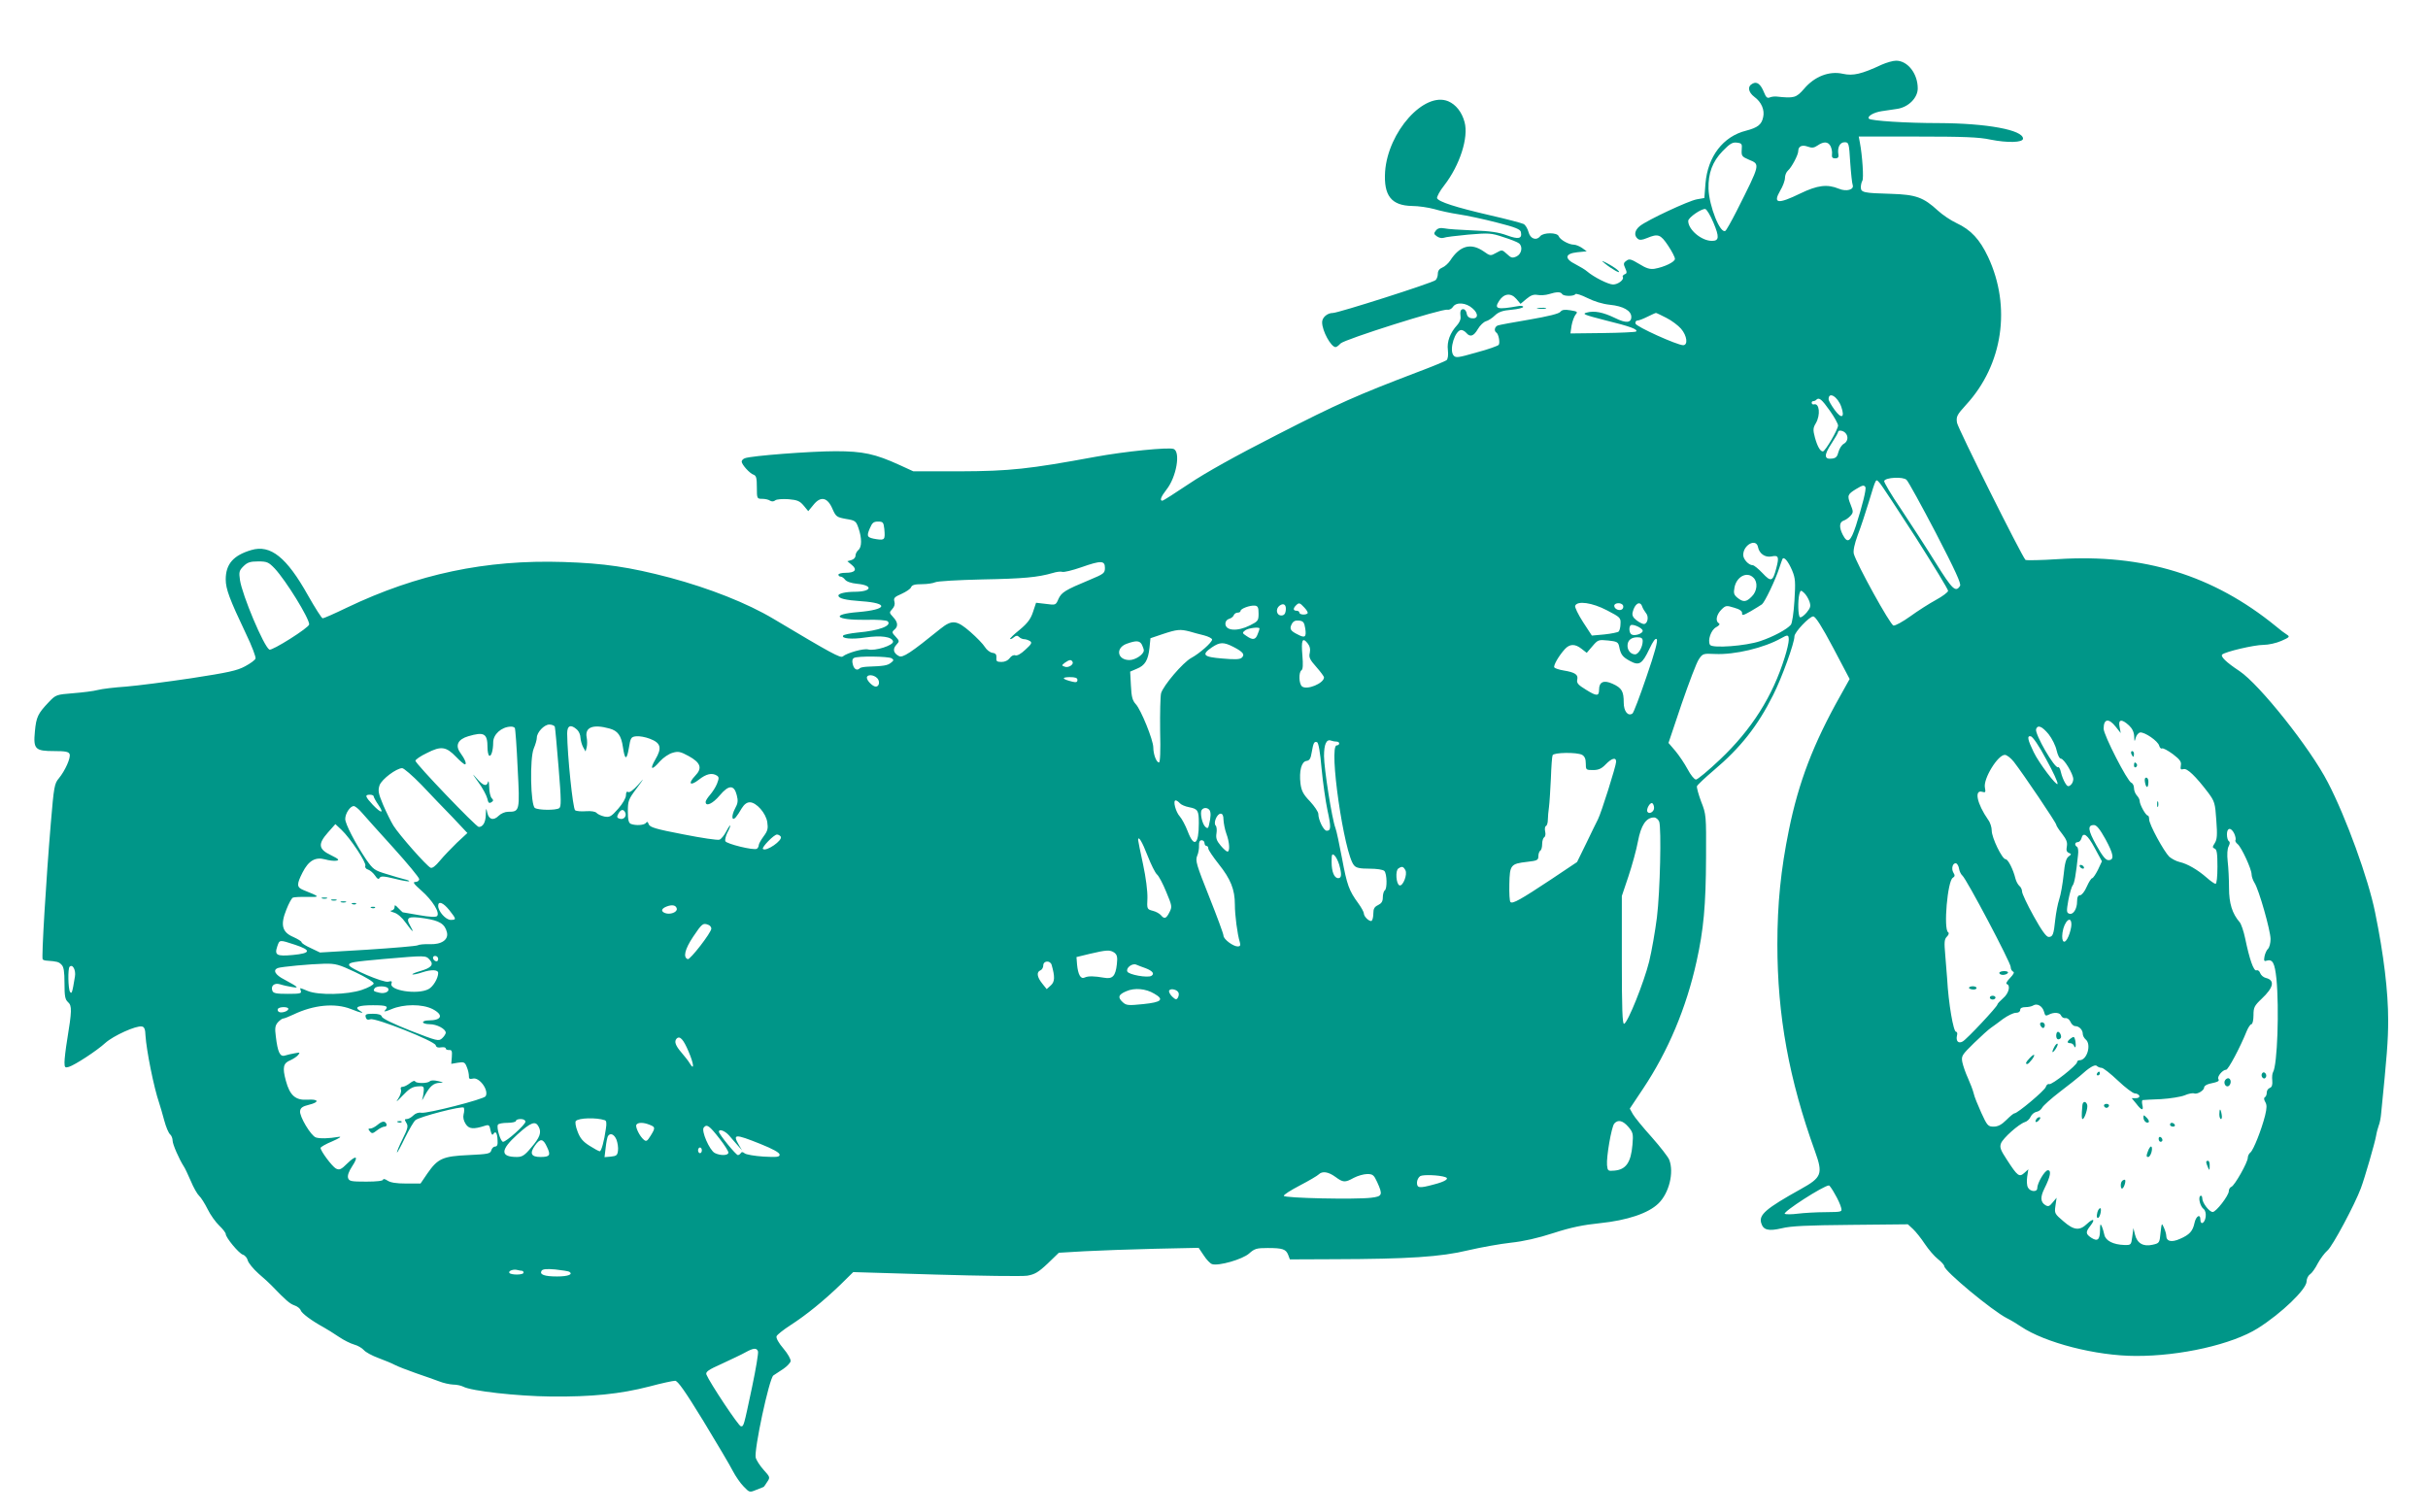 <?xml version="1.0" standalone="no"?>
<!DOCTYPE svg PUBLIC "-//W3C//DTD SVG 20010904//EN"
 "http://www.w3.org/TR/2001/REC-SVG-20010904/DTD/svg10.dtd">
<svg version="1.0" xmlns="http://www.w3.org/2000/svg"
 width="1280pt" height="797pt" viewBox="0 0 1280 797"
 preserveAspectRatio="xMidYMid meet">
<g transform="translate(0,797) scale(0.1,-0.1)"
fill="#009688" stroke="none">
<path d="M9920 7629 c-107 -50 -151 -60 -205 -48 -72 16 -149 -14 -204 -79
-42 -48 -52 -51 -146 -41 -11 1 -27 -1 -36 -5 -12 -5 -19 1 -29 26 -18 45 -38
60 -61 47 -28 -14 -23 -45 10 -70 37 -27 55 -69 46 -107 -8 -39 -29 -55 -90
-71 -121 -30 -202 -136 -214 -278 l-6 -77 -40 -7 c-44 -8 -258 -108 -299 -140
-28 -22 -34 -50 -12 -68 10 -8 22 -7 49 4 58 24 71 20 111 -40 20 -30 36 -61
36 -70 0 -16 -56 -43 -107 -52 -24 -4 -44 2 -81 25 -43 26 -53 29 -68 17 -16
-11 -16 -17 -6 -39 10 -22 9 -28 -3 -32 -8 -4 -13 -10 -10 -14 9 -14 -25 -40
-51 -40 -25 0 -102 39 -137 69 -10 9 -37 25 -60 37 -61 30 -58 57 8 64 l50 5
-25 18 c-13 9 -33 17 -43 17 -26 0 -73 26 -80 45 -8 20 -80 20 -97 0 -21 -26
-53 -14 -62 22 -5 18 -16 37 -26 42 -10 5 -89 26 -177 46 -181 42 -271 71
-279 90 -2 7 14 38 38 68 82 106 129 252 107 333 -14 53 -46 93 -86 110 -127
53 -318 -161 -333 -371 -8 -127 33 -179 143 -181 33 0 85 -8 115 -16 30 -9 89
-22 130 -28 41 -6 131 -25 200 -43 99 -25 126 -36 128 -51 7 -35 -13 -39 -73
-17 -43 16 -88 23 -178 26 -67 3 -135 7 -152 11 -22 4 -35 1 -45 -11 -12 -15
-12 -19 5 -31 11 -8 26 -11 35 -8 8 4 67 11 130 17 109 9 120 9 185 -13 39
-12 76 -27 83 -33 21 -17 14 -56 -13 -69 -22 -10 -29 -8 -51 13 -25 23 -26 23
-56 6 -30 -17 -32 -17 -67 8 -67 46 -125 30 -176 -49 -10 -15 -29 -32 -42 -37
-15 -6 -23 -17 -23 -33 0 -13 -6 -28 -12 -33 -20 -16 -513 -173 -541 -173 -30
0 -57 -24 -57 -49 0 -46 47 -131 71 -131 5 0 16 8 26 19 21 22 537 185 563
178 9 -2 22 4 29 14 17 28 70 24 104 -7 33 -28 30 -57 -5 -52 -15 2 -24 11
-26 26 -2 12 -10 22 -18 22 -14 0 -18 -11 -14 -44 1 -10 -7 -28 -18 -40 -37
-40 -55 -87 -49 -132 3 -26 0 -47 -7 -53 -6 -5 -76 -34 -156 -64 -315 -120
-417 -165 -737 -329 -216 -110 -379 -201 -465 -259 -73 -49 -136 -89 -140 -89
-16 0 -7 22 21 58 53 66 76 200 38 215 -27 10 -258 -13 -415 -42 -347 -64
-448 -75 -712 -76 l-245 0 -72 33 c-129 59 -193 73 -338 73 -131 0 -446 -24
-478 -37 -9 -3 -17 -11 -17 -18 1 -16 42 -62 63 -69 14 -5 17 -18 17 -67 0
-59 1 -60 28 -60 15 0 34 -4 42 -10 9 -5 19 -5 27 2 8 6 37 8 70 6 47 -4 60
-10 80 -34 l24 -29 28 34 c38 47 74 39 100 -23 18 -40 22 -43 71 -52 49 -8 53
-11 66 -49 18 -52 18 -100 -1 -115 -8 -7 -15 -20 -15 -30 0 -10 -10 -20 -22
-23 l-21 -6 23 -19 c31 -25 18 -42 -31 -42 -21 0 -39 -4 -39 -10 0 -5 5 -10
11 -10 7 0 17 -7 24 -16 7 -10 32 -19 64 -22 85 -8 78 -41 -9 -42 -52 0 -90
-9 -90 -20 0 -15 35 -24 122 -30 146 -10 136 -44 -17 -57 -150 -12 -121 -43
37 -41 65 2 112 -2 118 -8 23 -23 -45 -49 -158 -59 -39 -4 -74 -11 -77 -16
-11 -16 47 -21 118 -10 81 12 140 4 145 -21 4 -20 -95 -52 -132 -42 -24 6
-110 -18 -133 -37 -12 -10 -60 16 -365 198 -139 83 -337 161 -545 217 -217 57
-347 76 -563 83 -409 13 -770 -63 -1142 -241 -64 -31 -121 -56 -127 -56 -5 0
-40 55 -78 122 -112 200 -197 268 -298 238 -95 -28 -135 -74 -135 -155 0 -50
20 -104 107 -287 31 -64 53 -123 50 -130 -2 -8 -27 -26 -55 -41 -42 -23 -90
-33 -284 -63 -128 -19 -282 -39 -343 -44 -60 -4 -128 -12 -150 -18 -22 -6 -80
-13 -130 -17 -88 -7 -91 -8 -128 -47 -57 -60 -66 -78 -73 -154 -9 -94 1 -104
102 -104 58 0 76 -3 81 -16 7 -19 -24 -88 -57 -128 -23 -27 -26 -44 -42 -235
-25 -298 -50 -713 -43 -719 3 -4 14 -7 23 -7 52 -4 62 -6 76 -21 12 -11 16
-36 16 -98 0 -68 3 -86 19 -100 21 -19 20 -46 -5 -199 -8 -48 -14 -101 -14
-118 0 -27 3 -30 23 -24 32 10 146 84 192 126 42 38 163 93 193 87 13 -2 18
-15 19 -48 5 -78 44 -274 72 -355 5 -16 18 -58 27 -93 9 -34 23 -67 31 -73 7
-6 13 -21 13 -33 0 -19 34 -97 59 -136 6 -8 22 -43 37 -77 14 -34 34 -69 44
-78 10 -9 30 -41 45 -71 14 -29 42 -68 61 -86 19 -18 34 -38 34 -44 0 -19 69
-102 90 -109 11 -3 23 -17 26 -30 3 -13 29 -45 57 -70 29 -25 59 -52 67 -61
78 -81 97 -97 121 -106 16 -5 31 -17 34 -26 5 -16 57 -55 121 -90 17 -9 53
-32 80 -50 26 -18 63 -36 81 -41 19 -5 41 -18 51 -29 9 -11 44 -30 77 -42 33
-12 73 -29 88 -37 15 -8 65 -27 110 -43 45 -15 100 -35 122 -43 22 -9 55 -16
73 -17 18 0 43 -5 54 -11 43 -23 282 -50 463 -52 214 -2 364 13 519 53 63 17
124 30 135 30 14 0 51 -52 149 -212 71 -117 141 -235 155 -263 14 -27 40 -65
57 -82 31 -32 31 -33 67 -18 19 8 37 15 38 15 2 0 10 12 19 26 17 25 16 26
-18 64 -20 22 -38 51 -42 64 -10 40 71 418 93 434 10 7 34 23 53 35 19 13 36
31 38 40 2 10 -15 40 -38 67 -25 29 -40 56 -36 65 3 8 36 34 73 58 84 54 177
130 265 215 l66 65 434 -13 c239 -7 456 -10 483 -6 40 7 58 17 108 64 l59 57
136 8 c76 4 241 10 369 13 l232 5 27 -40 c14 -22 34 -43 44 -46 34 -11 160 25
195 56 29 26 40 29 98 29 79 0 96 -6 108 -36 l9 -24 232 1 c391 1 564 12 708
47 69 16 170 34 225 40 66 7 142 24 225 51 92 30 157 43 245 52 144 15 255 52
308 104 56 54 83 163 57 230 -5 14 -47 68 -92 119 -46 51 -91 106 -100 122
l-16 29 70 105 c132 198 228 426 282 671 37 167 49 294 50 549 1 221 1 226
-26 294 -14 38 -24 74 -22 81 3 7 42 44 88 83 142 120 232 234 314 398 46 91
112 274 112 309 0 22 79 105 99 105 12 0 45 -52 105 -165 l87 -165 -49 -88
c-142 -252 -220 -456 -271 -707 -43 -211 -61 -390 -61 -604 0 -376 61 -711
199 -1093 42 -117 35 -136 -75 -197 -185 -103 -223 -136 -209 -180 11 -37 39
-43 108 -27 47 12 135 16 364 18 l301 3 27 -25 c15 -14 43 -49 62 -78 20 -30
51 -66 69 -80 19 -15 34 -32 34 -38 0 -25 253 -235 330 -274 22 -11 55 -31 74
-44 126 -85 396 -155 606 -155 235 -1 508 61 643 146 124 78 257 206 257 247
0 14 8 31 19 38 10 7 28 33 40 57 13 24 36 55 51 68 26 21 145 244 176 328 21
56 74 240 80 275 3 19 10 44 14 55 5 11 11 40 13 65 30 299 37 383 37 490 0
153 -23 345 -69 570 -35 175 -153 501 -249 685 -93 181 -360 516 -466 587 -70
46 -101 77 -91 87 16 15 169 51 218 51 25 0 67 9 94 21 43 19 46 22 29 33 -10
6 -37 26 -59 45 -329 268 -696 382 -1148 353 -90 -6 -167 -7 -171 -4 -21 22
-356 693 -361 723 -5 33 -1 41 48 95 194 211 239 516 116 779 -44 93 -90 143
-167 179 -30 14 -73 43 -97 65 -77 71 -117 85 -247 89 -146 4 -160 7 -160 35
0 12 4 28 8 34 8 12 0 132 -13 201 l-6 32 309 0 c242 0 326 -3 385 -16 90 -18
172 -16 172 5 0 46 -191 81 -443 82 -173 0 -358 12 -369 23 -12 12 25 34 68
40 21 3 58 9 81 12 59 9 108 58 108 108 0 78 -53 146 -114 146 -17 0 -51 -10
-76 -21z m-738 -449 c-2 -32 1 -36 38 -52 60 -25 62 -19 -65 -271 -28 -55 -54
-101 -59 -104 -27 -18 -86 130 -89 222 -2 82 21 143 74 198 38 39 52 48 75 45
26 -3 29 -6 26 -38z m468 20 c6 -12 10 -31 8 -43 -2 -16 2 -22 17 -22 14 0 19
6 17 19 -7 37 7 66 32 66 22 0 24 -3 30 -106 4 -58 10 -112 13 -119 9 -25 -33
-37 -73 -20 -61 25 -112 19 -203 -25 -119 -58 -146 -54 -106 15 14 23 25 53
25 67 0 14 7 31 16 39 18 15 54 82 54 102 0 26 20 35 50 24 22 -8 33 -7 52 6
32 22 55 21 68 -3z m-617 -404 c32 -76 30 -96 -8 -96 -55 0 -125 59 -125 105
0 18 70 66 90 63 8 -2 27 -34 43 -72z m-798 -376 c8 -13 62 -13 70 -1 3 5 31
-4 63 -20 36 -18 80 -32 120 -36 69 -7 112 -31 112 -64 0 -32 -29 -34 -85 -6
-64 31 -110 40 -150 29 -26 -7 -14 -12 99 -41 131 -32 173 -48 161 -59 -3 -3
-83 -7 -176 -8 l-170 -2 6 41 c4 23 14 49 21 58 13 15 10 17 -27 23 -31 5 -44
3 -53 -8 -7 -10 -65 -24 -163 -41 -84 -14 -159 -28 -167 -31 -17 -7 -21 -29
-7 -38 11 -7 20 -52 12 -64 -3 -5 -55 -24 -116 -40 -101 -29 -111 -30 -123
-15 -23 31 9 133 42 133 7 0 19 -7 26 -15 20 -24 39 -18 61 20 11 19 30 37 42
41 12 3 34 17 48 31 20 19 42 26 88 30 34 3 61 10 61 15 0 5 -12 7 -27 4 -112
-20 -128 -15 -99 29 25 38 61 42 89 10 l23 -27 31 26 c23 19 38 25 59 21 16
-3 43 -1 59 4 41 13 63 13 70 1z m550 -126 c28 -14 62 -40 77 -57 32 -37 38
-87 11 -87 -33 1 -248 98 -251 114 -2 9 3 16 10 16 8 0 31 9 53 20 22 11 42
20 45 20 3 0 28 -12 55 -26z m922 -469 c20 -58 1 -66 -36 -15 -17 24 -31 48
-31 55 0 43 48 14 67 -40z m-60 -21 c23 -32 42 -67 43 -77 0 -21 -68 -137 -80
-137 -14 0 -29 26 -42 73 -11 41 -10 51 5 76 25 43 19 107 -10 99 -6 -2 -11 2
-12 7 -1 6 3 10 8 10 5 0 13 3 17 8 14 13 28 2 71 -59z m81 -116 c18 -18 14
-46 -8 -58 -11 -6 -23 -25 -28 -43 -6 -25 -14 -33 -35 -35 -41 -5 -42 19 -2
79 19 29 35 57 35 61 0 12 25 9 38 -4z m477 -527 c104 -201 135 -269 128 -280
-23 -36 -40 -20 -128 121 -49 79 -131 205 -182 282 -52 76 -92 144 -90 150 6
19 100 24 118 6 9 -8 78 -134 154 -279z m-106 -24 c94 -148 171 -274 171 -282
0 -7 -29 -29 -64 -48 -35 -19 -96 -58 -136 -87 -39 -28 -79 -50 -88 -48 -17 3
-195 326 -209 378 -4 16 3 51 21 100 16 41 41 118 57 170 41 135 37 127 58
104 10 -10 95 -140 190 -287z m-265 265 c6 -10 -16 -98 -50 -204 -28 -85 -44
-96 -69 -48 -20 39 -19 67 4 75 10 3 26 14 36 25 16 18 16 22 1 60 -19 47 -16
54 28 81 35 21 42 23 50 11z m-5172 -221 c5 -56 2 -60 -40 -54 -51 8 -55 14
-37 56 13 31 20 37 44 37 26 0 29 -4 33 -39z m4606 -96 c7 -34 37 -55 70 -49
38 8 42 -1 27 -59 -19 -74 -28 -77 -73 -29 -22 23 -45 42 -52 42 -21 0 -50 31
-50 54 0 54 69 90 78 41z m180 -123 c17 -41 18 -60 12 -159 -4 -64 -12 -119
-19 -127 -20 -24 -92 -63 -161 -86 -76 -26 -253 -39 -265 -20 -14 23 5 79 32
93 17 9 22 17 14 21 -19 12 -12 45 13 71 23 23 27 24 68 11 29 -8 43 -18 42
-29 -1 -14 6 -12 45 10 25 15 52 31 60 37 15 12 71 129 91 191 7 22 15 44 17
48 8 14 30 -12 51 -61z m-8000 11 c59 -63 182 -262 182 -295 0 -17 -197 -141
-210 -133 -30 18 -143 287 -155 367 -6 42 -4 50 18 72 21 21 36 26 78 26 47 0
55 -4 87 -37z m4377 3 c0 -28 -6 -32 -80 -63 -130 -54 -149 -66 -165 -101 -14
-33 -15 -33 -66 -26 l-52 6 -16 -48 c-12 -37 -29 -60 -70 -94 -30 -24 -53 -46
-51 -49 3 -2 12 2 20 9 12 10 19 10 27 2 7 -7 19 -12 27 -12 9 0 23 -5 31 -10
12 -8 8 -16 -24 -45 -23 -22 -44 -34 -54 -30 -8 3 -21 -3 -29 -15 -9 -12 -25
-20 -43 -20 -25 0 -29 4 -27 22 1 17 -4 24 -21 26 -13 2 -31 16 -40 31 -9 15
-44 51 -76 79 -72 63 -97 66 -158 17 -157 -127 -199 -155 -219 -144 -29 15
-34 37 -14 59 18 19 17 21 -4 44 -19 20 -20 24 -6 36 21 17 19 40 -7 67 -20
22 -21 24 -4 42 12 13 15 27 11 40 -5 18 1 24 38 40 24 11 47 26 50 35 5 12
20 16 57 16 28 0 60 5 70 10 11 6 121 12 247 15 217 4 294 11 373 34 19 6 42
9 50 6 9 -3 54 8 100 24 105 37 125 36 125 -3z m3419 -52 c24 -23 20 -71 -9
-99 -29 -30 -45 -31 -75 -7 -19 16 -22 24 -16 55 11 57 66 86 100 51z m295
-125 c8 -25 6 -33 -15 -59 -14 -16 -30 -28 -35 -24 -10 6 -12 87 -3 122 6 21
8 22 25 6 10 -9 22 -29 28 -45z m-2761 -50 c-2 -16 -10 -24 -23 -24 -26 0 -32
35 -9 52 22 16 37 4 32 -28z m99 17 c12 -13 20 -26 16 -30 -10 -10 -43 -7 -43
4 0 6 -7 10 -15 10 -18 0 -19 12 -3 28 16 16 20 15 45 -12z m1595 -14 c69 -36
73 -39 71 -71 0 -18 -5 -37 -10 -41 -4 -4 -38 -11 -75 -15 l-66 -6 -47 72
c-25 39 -44 78 -41 85 11 28 90 17 168 -24z m84 27 c3 -6 2 -15 -3 -20 -13
-13 -43 -1 -43 17 0 16 36 19 46 3z m101 -6 c3 -10 13 -26 20 -35 17 -19 9
-58 -11 -58 -7 0 -25 9 -39 20 -18 14 -24 26 -20 42 11 46 39 62 50 31z
m-2022 -38 c0 -37 -3 -41 -45 -62 -67 -34 -130 -29 -130 9 0 11 8 22 19 25 11
3 22 11 25 19 3 8 12 14 21 14 8 0 15 4 15 9 0 12 49 30 75 28 16 -2 20 -9 20
-42z m246 -78 c7 -46 -1 -53 -40 -32 -39 19 -44 30 -31 55 8 15 19 20 38 18
22 -2 28 -9 33 -41z m1779 -13 c0 -15 -43 -29 -59 -19 -12 7 -15 38 -5 48 10
10 64 -14 64 -29z m-2020 12 c0 -3 -4 -16 -10 -30 -11 -30 -26 -32 -59 -9 -23
15 -23 17 -6 30 17 12 75 19 75 9z m-370 -15 c19 -6 54 -15 78 -21 23 -6 42
-16 42 -22 0 -15 -67 -74 -110 -97 -44 -24 -147 -145 -159 -186 -4 -16 -6
-105 -5 -197 3 -110 0 -168 -6 -168 -14 0 -30 44 -30 79 0 39 -65 199 -92 228
-18 20 -23 38 -26 98 l-4 74 35 15 c43 17 60 45 67 111 l5 50 65 22 c75 25 92
26 140 14z m3160 -45 c0 -13 -9 -54 -21 -91 -64 -207 -175 -382 -342 -540 -61
-58 -118 -105 -126 -105 -9 0 -28 24 -44 54 -16 30 -45 73 -65 97 l-36 42 69
205 c39 113 79 219 91 236 20 30 23 31 85 28 104 -5 259 32 349 83 35 20 40
19 40 -9z m-770 -6 c0 -31 -22 -70 -40 -70 -22 0 -40 20 -40 45 0 29 19 45 52
45 21 0 28 -5 28 -20z m20 -188 c-35 -103 -68 -190 -74 -194 -24 -16 -46 12
-46 58 0 59 -10 77 -59 99 -46 21 -71 10 -71 -31 0 -35 -12 -36 -68 -1 -43 26
-51 36 -47 54 6 26 -11 38 -72 48 -24 4 -45 11 -49 16 -6 10 24 62 56 97 26
28 54 28 88 1 l27 -21 30 35 c29 34 32 35 83 30 46 -5 53 -8 58 -32 8 -42 18
-55 57 -76 48 -26 64 -17 102 63 20 42 32 59 39 52 7 -7 -10 -71 -54 -198z
m-1775 126 c-6 -23 0 -36 34 -74 23 -26 41 -51 41 -55 0 -32 -91 -69 -116 -48
-17 14 -18 75 -3 85 8 5 9 30 5 78 -7 81 0 98 27 65 12 -15 16 -31 12 -51z
m-885 43 c5 -11 10 -24 10 -30 0 -21 -44 -51 -76 -51 -64 0 -75 64 -14 86 50
18 68 17 80 -5z m483 -12 c50 -26 61 -40 44 -56 -9 -10 -36 -11 -102 -5 -102
8 -113 20 -56 59 42 28 61 29 114 2z m-1802 -60 c12 -8 11 -12 -5 -24 -18 -14
-38 -17 -123 -20 -18 -1 -36 -4 -40 -8 -14 -15 -31 -6 -37 20 -5 17 -3 29 6
34 17 11 182 9 199 -2z m953 -18 c9 -14 -22 -34 -41 -26 -17 6 -17 7 1 21 23
16 33 18 40 5z m-1030 -86 c16 -16 12 -45 -7 -45 -16 0 -47 31 -47 47 0 18 35
17 54 -2z m1056 -10 c0 -12 -7 -14 -27 -9 -53 13 -60 23 -15 24 31 0 42 -4 42
-15z m5474 -247 l26 -33 -6 33 c-8 40 11 43 50 7 17 -16 26 -35 27 -57 1 -30
2 -31 8 -8 4 14 14 26 23 28 23 4 95 -45 101 -70 3 -11 10 -17 15 -14 5 3 31
-11 57 -30 38 -29 46 -41 42 -60 -3 -20 -1 -23 14 -19 19 6 63 -36 130 -124
34 -46 37 -55 43 -146 6 -78 4 -101 -8 -120 -13 -20 -13 -24 -1 -29 12 -4 15
-26 15 -96 0 -53 -4 -90 -10 -90 -5 0 -27 15 -47 33 -48 42 -102 73 -142 82
-18 4 -42 17 -55 28 -29 29 -106 170 -106 197 0 11 -3 20 -7 20 -11 0 -43 58
-43 77 0 8 -7 21 -15 29 -8 9 -15 26 -15 39 0 12 -6 25 -14 28 -21 8 -146 252
-146 285 0 53 27 57 64 10z m-8229 0 c2 -7 11 -105 20 -217 14 -169 14 -205 3
-212 -18 -12 -109 -11 -128 1 -23 14 -28 262 -6 314 9 21 16 46 16 56 0 29 39
70 66 70 14 0 27 -6 29 -12z m-211 -6 c3 -5 10 -101 15 -213 12 -226 11 -229
-51 -229 -15 0 -37 -9 -49 -21 -27 -27 -52 -21 -60 16 -6 28 -7 27 -8 -11 -1
-40 -15 -64 -37 -64 -14 0 -334 334 -334 349 0 6 27 25 61 41 74 38 101 34
153 -20 21 -22 42 -40 47 -40 11 0 0 28 -25 62 -27 38 -12 70 42 86 84 25 102
15 102 -58 0 -21 4 -41 9 -44 10 -7 21 27 21 70 0 42 43 81 92 83 9 1 19 -3
22 -7z m328 -9 c10 -9 18 -28 18 -42 1 -14 7 -37 14 -50 l13 -23 6 22 c3 13 3
36 0 51 -11 55 33 72 120 48 44 -12 62 -37 71 -98 10 -69 20 -71 31 -6 9 56
12 60 39 63 16 2 49 -4 72 -13 58 -22 65 -48 29 -109 -32 -55 -19 -60 24 -10
18 20 48 40 67 45 29 9 42 6 84 -17 64 -35 74 -64 35 -104 -40 -42 -27 -57 19
-21 39 31 69 38 95 22 12 -8 12 -14 1 -43 -7 -18 -24 -44 -37 -59 -12 -14 -23
-30 -23 -37 0 -27 38 -9 74 34 48 57 76 57 90 2 8 -30 6 -44 -9 -71 -20 -38
-18 -70 4 -46 7 8 21 29 31 47 13 21 27 32 43 32 34 0 85 -57 92 -105 5 -33 2
-46 -19 -74 -14 -19 -26 -40 -26 -47 0 -7 -5 -16 -10 -19 -16 -10 -161 26
-166 40 -3 7 2 27 10 44 9 16 16 34 16 38 -1 4 -10 -9 -21 -30 -11 -21 -27
-41 -36 -44 -9 -4 -95 9 -191 28 -146 28 -175 37 -182 53 -4 13 -9 16 -14 8
-8 -13 -54 -16 -80 -6 -12 5 -16 21 -16 66 0 55 3 64 46 121 43 58 43 59 7 18
-24 -26 -44 -41 -51 -37 -8 5 -12 -1 -12 -17 0 -14 -17 -44 -41 -71 -37 -42
-45 -46 -73 -41 -17 4 -35 12 -41 19 -6 7 -28 11 -55 9 -25 -2 -51 0 -58 5
-12 8 -41 289 -42 405 0 42 19 50 52 20z m7758 -24 c18 -23 37 -61 42 -85 6
-25 15 -44 23 -44 16 0 65 -81 65 -108 0 -11 -6 -25 -14 -31 -12 -10 -18 -8
-29 11 -8 13 -18 38 -22 56 -4 18 -10 30 -15 27 -17 -10 -125 177 -116 201 9
24 31 15 66 -27z m-13 -132 c36 -65 63 -123 60 -130 -4 -14 -99 111 -126 168
-32 66 -36 87 -15 83 10 -2 43 -49 81 -121z m-3741 93 c8 0 14 -4 14 -10 0 -5
-6 -10 -13 -10 -44 0 39 -573 91 -632 11 -14 31 -18 82 -18 38 0 71 -5 78 -12
14 -14 16 -94 2 -103 -5 -3 -10 -20 -10 -36 0 -22 -7 -32 -25 -41 -19 -9 -25
-19 -25 -44 0 -18 -4 -35 -9 -39 -11 -6 -41 22 -41 39 0 7 -13 31 -29 53 -50
68 -60 98 -86 237 -14 74 -29 146 -35 161 -18 46 -60 313 -60 379 0 63 13 91
38 81 8 -3 20 -5 28 -5z m-79 -141 c7 -74 21 -172 31 -220 20 -91 19 -109 -4
-109 -16 0 -44 57 -44 89 0 10 -20 40 -44 66 -36 37 -45 56 -50 93 -8 67 5
116 31 120 17 2 23 13 28 45 9 51 13 59 28 54 8 -2 17 -55 24 -138z m1374 71
c13 -8 19 -21 19 -45 0 -34 1 -35 38 -35 29 0 45 7 67 30 32 33 55 39 55 14 0
-21 -79 -272 -96 -304 -7 -14 -35 -70 -61 -125 l-49 -100 -139 -93 c-157 -104
-201 -129 -212 -118 -5 4 -7 47 -6 94 2 102 7 108 94 118 53 6 59 9 59 30 0
12 5 26 10 29 6 3 10 19 10 35 0 16 5 32 11 36 6 3 8 17 5 29 -3 13 -2 27 4
30 6 3 10 18 10 33 0 15 3 45 6 67 3 22 7 90 10 150 2 61 6 116 9 123 5 15
128 17 156 2z m2276 -37 c51 -66 223 -321 223 -331 0 -5 14 -27 31 -48 23 -30
29 -45 25 -67 -4 -20 -1 -29 11 -34 14 -6 14 -7 -2 -19 -13 -10 -20 -35 -26
-97 -5 -47 -15 -104 -23 -128 -8 -24 -17 -72 -21 -107 -8 -79 -13 -92 -35 -92
-12 0 -37 34 -79 110 -34 61 -61 119 -61 129 0 10 -6 24 -14 30 -8 7 -17 24
-21 39 -12 49 -39 102 -52 102 -18 0 -73 113 -73 151 0 17 -8 43 -19 57 -59
85 -75 161 -30 147 16 -5 18 -2 13 23 -9 46 68 172 105 172 11 0 32 -17 48
-37z m-8396 -120 c46 -49 120 -126 164 -171 l79 -84 -55 -51 c-30 -29 -70 -71
-90 -95 -23 -28 -40 -41 -49 -37 -21 9 -167 175 -196 222 -13 21 -37 70 -54
109 -26 62 -28 76 -19 104 12 32 88 89 119 90 9 0 54 -39 101 -87z m-251 -62
c0 -4 11 -25 25 -45 32 -47 15 -46 -30 1 -40 43 -43 53 -15 53 11 0 20 -4 20
-9z m4250 -36 c7 -8 28 -17 49 -21 46 -9 51 -17 51 -84 0 -114 -25 -132 -59
-42 -12 31 -31 66 -41 77 -22 24 -38 85 -22 85 5 0 15 -7 22 -15z m2500 -25
c0 -20 -26 -35 -35 -20 -8 13 14 52 26 45 5 -4 9 -14 9 -25z m-6813 -24 c15
-18 90 -101 166 -185 75 -83 137 -158 137 -166 0 -8 -9 -15 -20 -15 -16 0 -9
-10 32 -46 58 -51 99 -117 82 -134 -6 -6 -39 -5 -94 5 -47 8 -86 15 -87 15 -1
0 -11 10 -23 22 -17 18 -20 19 -20 5 0 -9 -8 -17 -17 -18 -10 0 -4 -5 13 -10
19 -5 43 -26 63 -54 37 -51 48 -59 23 -15 -25 44 -10 51 77 38 78 -12 106 -29
117 -73 10 -39 -28 -66 -92 -63 -27 1 -56 -2 -62 -6 -7 -4 -126 -14 -264 -23
l-251 -15 -48 23 c-27 12 -49 26 -49 31 0 5 -20 17 -44 28 -59 25 -69 64 -36
145 12 31 27 58 33 62 5 3 39 5 76 4 71 -1 71 0 -21 37 -34 14 -35 29 -3 92
32 63 68 83 119 69 21 -6 47 -9 59 -7 18 3 13 9 -28 29 -67 32 -70 59 -16 120
l39 44 32 -30 c46 -43 133 -174 126 -190 -3 -8 3 -17 15 -20 11 -4 27 -18 36
-31 12 -18 18 -22 24 -13 6 11 22 10 80 -4 39 -10 74 -16 76 -13 2 2 -9 7 -24
10 -15 4 -59 16 -96 28 -63 19 -70 24 -107 77 -57 85 -110 187 -110 213 0 29
26 68 45 68 7 0 26 -15 42 -34z m4470 12 c7 -13 7 -32 -3 -76 -4 -19 -8 -22
-19 -12 -17 14 -30 74 -20 89 9 15 32 14 42 -1z m-3080 -14 c7 -20 -11 -38
-32 -30 -13 4 -14 10 -5 26 13 24 28 26 37 4z m3153 -36 c1 -18 7 -51 15 -73
17 -45 20 -95 6 -95 -5 0 -21 14 -36 32 -21 25 -26 39 -22 64 3 17 1 36 -4 41
-14 14 7 63 26 63 10 0 15 -10 15 -32z m2297 -10 c12 -36 5 -366 -12 -505 -9
-71 -27 -175 -41 -233 -28 -111 -112 -321 -132 -328 -9 -3 -12 77 -12 335 l0
339 35 104 c19 57 42 140 50 184 16 85 43 126 85 126 10 0 22 -10 27 -22z
m2353 -93 c43 -79 48 -110 15 -110 -14 0 -32 22 -63 78 -45 80 -48 107 -13
107 14 0 31 -21 61 -75z m679 29 c6 -14 9 -29 6 -34 -3 -4 3 -14 12 -21 20
-17 73 -131 73 -159 0 -11 7 -31 15 -44 23 -34 85 -253 85 -297 0 -21 -6 -44
-13 -51 -8 -7 -16 -26 -19 -41 -4 -22 -2 -27 11 -22 32 9 43 -11 52 -96 15
-156 5 -455 -18 -492 -4 -6 -6 -26 -4 -44 2 -23 -2 -35 -13 -39 -9 -3 -16 -14
-16 -24 0 -11 -4 -22 -10 -25 -6 -4 -5 -13 2 -25 9 -15 9 -31 -1 -72 -19 -75
-61 -181 -77 -194 -8 -6 -14 -19 -14 -28 0 -24 -69 -146 -86 -153 -8 -3 -14
-13 -14 -23 0 -23 -67 -110 -85 -110 -18 0 -55 48 -55 72 0 11 -5 16 -10 13
-13 -8 -1 -57 18 -70 8 -7 12 -23 10 -40 -4 -34 -28 -47 -28 -15 0 32 -23 19
-31 -18 -9 -43 -26 -62 -77 -84 -45 -20 -72 -13 -72 18 0 7 -5 25 -12 41 -12
27 -12 26 -18 -27 -5 -53 -6 -55 -43 -63 -48 -11 -81 8 -92 55 l-8 33 -6 -45
c-6 -44 -6 -45 -43 -44 -57 2 -97 22 -104 53 -3 14 -9 35 -14 46 -7 16 -9 11
-9 -22 -1 -50 -13 -60 -46 -39 -30 20 -31 30 -5 63 28 36 16 42 -18 10 -39
-37 -69 -34 -124 14 -46 39 -48 42 -42 82 l6 42 -21 -25 c-16 -20 -23 -23 -38
-14 -26 16 -28 42 -5 88 31 62 38 96 18 96 -16 0 -56 -67 -56 -95 0 -21 -37
-19 -49 4 -6 10 -7 36 -4 57 l6 39 -21 -19 c-27 -24 -36 -17 -91 68 -35 53
-40 67 -32 88 10 27 94 102 126 112 11 3 25 16 30 28 6 13 20 24 31 26 12 2
25 12 30 22 5 10 47 48 94 84 47 36 94 73 105 83 48 44 79 63 89 53 5 -5 17
-10 25 -10 9 0 48 -31 87 -68 39 -37 79 -67 89 -67 10 0 20 -6 23 -12 2 -8 -5
-13 -18 -13 l-22 0 24 -29 c28 -37 40 -39 32 -6 -3 14 -2 25 2 25 5 1 48 3 97
5 48 3 104 12 124 20 20 9 43 13 50 10 17 -6 53 16 53 32 0 7 12 15 28 19 47
10 53 14 47 25 -8 12 22 49 41 49 11 0 73 116 108 203 8 20 20 37 25 37 6 0
11 21 11 47 0 41 4 50 43 87 64 60 71 98 22 110 -13 3 -26 15 -30 26 -3 10
-12 17 -19 14 -15 -6 -37 58 -60 169 -8 38 -21 76 -29 85 -39 45 -56 99 -56
180 0 44 -3 107 -7 140 -4 37 -2 67 5 80 7 14 8 23 1 27 -5 3 -10 19 -10 36 0
36 22 39 39 3z m-7663 -15 c12 -19 -77 -81 -94 -65 -8 8 58 76 74 76 7 0 16
-5 20 -11z m6927 -60 l38 -70 -21 -45 c-12 -24 -26 -44 -30 -44 -5 0 -18 -20
-29 -45 -11 -26 -27 -45 -35 -45 -11 0 -16 -10 -16 -33 0 -40 -21 -72 -42 -64
-14 5 -14 14 -4 71 7 36 17 71 23 78 9 12 17 56 28 160 3 21 0 40 -5 43 -15 9
-12 25 4 25 7 0 16 9 19 20 9 36 32 20 70 -51z m-4993 -41 c18 -46 40 -90 49
-98 10 -8 32 -50 49 -92 31 -74 32 -79 17 -108 -17 -34 -27 -37 -45 -15 -7 8
-26 19 -43 23 -30 8 -31 9 -28 67 1 36 -8 108 -23 178 -14 65 -26 123 -26 128
0 26 21 -8 50 -83z m300 67 c0 -8 5 -15 10 -15 6 0 10 -6 10 -14 0 -7 25 -44
55 -82 63 -79 85 -134 85 -213 0 -56 13 -156 26 -198 5 -18 2 -23 -11 -23 -24
0 -75 38 -75 57 0 9 -34 101 -75 204 -67 168 -74 191 -64 216 7 15 11 40 10
56 -1 18 4 27 14 27 8 0 15 -7 15 -15z m710 -114 c14 -50 13 -71 -5 -71 -21 0
-35 33 -35 86 0 40 2 45 15 34 8 -7 19 -29 25 -49z m3268 -22 c2 -13 10 -29
17 -35 21 -16 255 -459 255 -482 0 -11 6 -22 13 -25 8 -3 2 -14 -16 -33 -16
-16 -24 -30 -18 -32 22 -7 11 -50 -19 -75 -16 -14 -30 -29 -30 -33 0 -11 -162
-184 -183 -195 -23 -13 -37 2 -30 32 3 10 1 19 -5 19 -14 0 -40 150 -47 280
-2 25 -6 81 -10 125 -6 68 -5 83 9 97 10 10 12 19 6 23 -25 16 -3 272 25 287
11 7 12 13 3 27 -13 22 -3 54 15 49 6 -3 13 -15 15 -29z m-2919 -7 c12 -22
-13 -86 -31 -80 -18 6 -23 79 -6 89 19 13 26 11 37 -9z m-5040 -211 c37 -47
38 -51 7 -51 -26 0 -66 45 -66 74 0 28 27 17 59 -23z m1199 8 c3 -19 -36 -33
-62 -23 -23 9 -20 23 7 34 30 12 51 8 55 -11z m7352 -84 c0 -14 -7 -42 -15
-61 -19 -46 -39 -35 -32 18 8 60 47 96 47 43z m-7186 -1 c9 -3 16 -12 16 -20
0 -21 -112 -165 -124 -161 -26 9 -16 52 28 118 47 70 52 74 80 63z m-2179
-105 c88 -29 84 -45 -11 -54 -86 -8 -98 -1 -82 46 12 35 11 35 93 8z m4320
-42 c14 -11 17 -23 13 -60 -7 -64 -23 -80 -67 -72 -53 9 -84 10 -103 1 -21
-10 -35 16 -40 69 l-3 39 70 17 c89 21 107 22 130 6z m-3610 -37 c24 -26 9
-43 -50 -60 -25 -7 -43 -15 -41 -17 3 -3 27 2 54 11 46 15 82 14 82 -4 0 -28
-27 -73 -51 -85 -58 -31 -210 -7 -195 30 4 12 0 14 -18 9 -25 -6 -206 71 -206
88 0 14 18 17 185 32 221 19 219 19 240 -4z m45 4 c0 -9 -5 -14 -12 -12 -18 6
-21 28 -4 28 9 0 16 -7 16 -16z m3234 -31 c18 -63 17 -89 -4 -108 l-22 -20
-24 30 c-27 34 -31 60 -9 69 8 3 15 15 15 26 0 25 36 28 44 3z m-3670 -39 c53
-25 96 -51 96 -59 0 -7 -27 -22 -62 -34 -77 -26 -229 -29 -285 -6 -19 8 -37
15 -39 15 -2 0 -1 -7 2 -15 5 -13 -6 -15 -69 -15 -60 0 -76 3 -81 16 -10 27
11 44 42 34 15 -5 43 -11 62 -14 40 -7 32 0 -42 40 -47 24 -61 49 -34 60 19 7
168 21 247 23 59 1 76 -4 163 -45z m4166 21 c36 -14 48 -29 30 -40 -19 -12
-121 6 -127 23 -8 19 26 45 47 36 8 -4 31 -12 50 -19z m-5645 -44 c-14 -86
-17 -94 -26 -80 -10 16 -12 123 -2 132 16 16 34 -18 28 -52z m1651 -62 c10
-16 -17 -30 -46 -23 -31 7 -34 10 -25 23 8 14 62 14 71 0z m4039 -28 c54 -31
39 -45 -58 -55 -78 -8 -89 -7 -107 9 -29 26 -25 41 18 59 43 19 102 14 147
-13z m128 5 c3 -7 1 -19 -4 -27 -7 -11 -12 -10 -30 7 -12 12 -19 27 -15 32 8
13 43 4 49 -12z m4563 -101 c5 -20 9 -23 24 -15 28 15 60 12 66 -5 4 -9 14
-14 23 -13 9 2 20 -7 26 -19 5 -13 17 -23 25 -23 21 0 40 -20 40 -41 0 -9 7
-22 15 -29 32 -26 8 -110 -32 -110 -7 0 -13 -4 -13 -10 0 -16 -133 -121 -147
-116 -6 3 -15 -4 -18 -15 -6 -19 -149 -139 -165 -139 -5 0 -24 -16 -43 -35
-25 -25 -44 -35 -67 -35 -29 0 -34 5 -65 73 -18 40 -37 86 -40 102 -4 17 -18
53 -30 80 -13 28 -26 66 -30 85 -6 33 -2 38 62 101 37 36 77 72 89 80 12 8 40
29 64 47 24 17 54 32 67 32 14 0 23 6 23 15 0 10 10 15 28 15 15 0 34 4 41 9
21 13 49 -4 57 -34z m-8926 15 c55 -22 76 -26 47 -9 -32 19 -7 29 69 29 74 0
85 -5 62 -29 -7 -7 9 -3 35 8 65 28 163 28 217 1 60 -31 50 -60 -21 -60 -16 0
-29 -4 -29 -10 0 -5 16 -10 35 -10 38 0 85 -25 85 -45 0 -6 -9 -20 -19 -29
-18 -17 -26 -15 -167 40 -88 35 -149 64 -151 74 -3 10 -17 15 -47 15 -36 0
-42 -3 -38 -18 3 -12 10 -16 25 -11 27 9 339 -115 344 -137 3 -11 12 -14 29
-11 13 2 24 0 24 -6 0 -5 8 -9 18 -8 14 1 16 -6 14 -36 l-3 -37 35 6 c32 5 37
3 47 -23 7 -16 11 -37 11 -48 -1 -13 4 -17 20 -13 35 10 87 -62 68 -93 -10
-16 -308 -92 -339 -87 -14 3 -31 -3 -42 -14 -11 -11 -26 -19 -34 -19 -13 0
-13 -3 -3 -20 11 -17 8 -30 -20 -86 -18 -36 -31 -68 -29 -70 2 -2 21 33 42 77
22 44 46 86 55 93 20 18 248 77 255 66 3 -5 3 -21 -1 -35 -4 -16 0 -34 11 -51
17 -27 41 -29 103 -9 19 6 23 3 28 -25 5 -21 9 -27 15 -19 11 19 21 6 22 -33
2 -23 -2 -33 -13 -33 -8 0 -17 -9 -20 -20 -5 -18 -17 -20 -120 -25 -136 -6
-162 -18 -217 -97 l-36 -53 -76 0 c-53 0 -83 5 -99 16 -12 8 -22 10 -22 5 0
-7 -33 -11 -89 -11 -80 0 -90 2 -96 19 -4 13 4 35 21 61 36 54 23 63 -25 16
-33 -33 -42 -36 -60 -27 -20 11 -81 92 -81 109 0 4 28 21 63 35 38 17 51 26
32 23 -52 -9 -99 -10 -120 -3 -26 9 -87 111 -83 139 2 17 13 25 46 33 58 14
53 31 -7 27 -63 -4 -93 22 -114 100 -19 70 -14 93 24 108 15 7 34 19 41 28 11
13 9 14 -17 9 -17 -3 -40 -8 -52 -12 -27 -9 -39 17 -49 101 -6 44 -3 58 11 74
10 11 23 20 28 20 6 0 30 10 54 21 106 51 219 62 303 29z m-330 1 c0 -13 -37
-24 -50 -16 -6 4 -8 11 -5 16 8 12 55 12 55 0z m2110 -225 c28 -65 32 -105 6
-62 -6 11 -26 36 -43 56 -32 37 -40 59 -26 74 17 17 36 -4 63 -68z m-442 -362
c9 -2 11 -16 6 -46 -9 -65 -24 -118 -32 -118 -5 0 -29 13 -54 29 -35 22 -50
40 -63 75 -11 28 -14 51 -9 56 16 16 106 19 152 4z m-418 -8 c0 -16 -101 -106
-118 -106 -13 0 -36 76 -27 90 3 6 26 10 51 10 24 0 44 5 44 10 0 6 11 10 25
10 15 0 25 -6 25 -14z m5815 -28 c24 -28 26 -37 21 -94 -8 -93 -34 -131 -96
-136 -33 -3 -35 -1 -38 29 -4 43 23 200 38 219 20 23 46 16 75 -18z m-5745 1
c16 -30 6 -57 -41 -111 -33 -40 -47 -48 -74 -48 -89 0 -88 37 3 119 72 65 95
73 112 40z m584 11 c31 -12 32 -16 6 -58 -18 -29 -23 -32 -36 -21 -22 18 -46
68 -39 79 8 13 37 13 69 0z m369 -73 c26 -33 47 -66 47 -74 0 -16 -43 -17 -72
-2 -28 15 -72 117 -58 134 16 20 29 11 83 -58z m51 16 c13 -16 34 -39 46 -53
l22 -25 -16 27 c-35 60 -23 61 112 7 67 -27 102 -46 102 -57 0 -12 -13 -14
-85 -10 -47 3 -92 11 -99 17 -10 8 -16 9 -21 1 -3 -5 -10 -10 -15 -10 -10 0
-100 110 -100 123 0 17 32 5 54 -20z m-594 -22 c6 -16 10 -42 8 -57 -3 -25 -8
-29 -37 -32 l-34 -3 6 50 c3 29 9 56 12 61 12 19 33 10 45 -19z m-367 -37 c22
-45 16 -54 -34 -54 -49 0 -58 19 -29 60 28 39 43 38 63 -6z m817 -19 c0 -8 -4
-15 -10 -15 -5 0 -10 7 -10 15 0 8 5 15 10 15 6 0 10 -7 10 -15z m3340 -140
c41 -30 50 -31 97 -5 21 11 53 20 71 20 29 0 35 -5 52 -42 31 -68 28 -76 -32
-83 -83 -10 -458 -2 -460 10 -1 6 37 30 85 55 48 25 92 51 99 58 19 19 51 14
88 -13z m579 -1 c24 -8 -1 -24 -60 -39 -77 -21 -89 -19 -89 10 0 13 8 28 17
34 16 9 98 6 132 -5z m2055 -91 c15 -25 29 -57 32 -70 6 -23 5 -23 -82 -24
-49 0 -115 -4 -147 -8 -31 -4 -62 -4 -68 -1 -13 9 204 149 233 150 3 0 18 -21
32 -47z m-6923 -403 c5 0 9 -4 9 -10 0 -13 -67 -13 -75 -1 -6 11 23 21 43 15
8 -2 18 -4 23 -4z m250 -5 c22 -14 -6 -25 -64 -25 -67 0 -94 10 -82 30 6 9 26
11 72 7 35 -4 68 -9 74 -12z m995 -420 c3 -8 -11 -92 -31 -187 -45 -213 -44
-208 -59 -208 -12 0 -165 231 -182 273 -5 14 10 25 82 57 49 23 105 49 124 60
42 23 59 25 66 5z"/>
<path d="M8108 6343 c12 -2 30 -2 40 0 9 3 -1 5 -23 4 -22 0 -30 -2 -17 -4z"/>
<path d="M11236 3995 c4 -8 8 -15 10 -15 2 0 4 7 4 15 0 8 -4 15 -10 15 -5 0
-7 -7 -4 -15z"/>
<path d="M11250 3934 c0 -8 5 -12 10 -9 6 4 8 11 5 16 -9 14 -15 11 -15 -7z"/>
<path d="M11308 3845 c6 -32 17 -32 18 0 1 14 -4 25 -11 25 -8 0 -10 -9 -7
-25z"/>
<path d="M11372 3730 c0 -14 2 -19 5 -12 2 6 2 18 0 25 -3 6 -5 1 -5 -13z"/>
<path d="M2521 3847 c23 -31 44 -71 48 -87 5 -23 9 -27 21 -20 12 7 12 12 2
22 -6 6 -13 32 -13 58 -1 25 -3 37 -6 28 -7 -27 -25 -22 -61 19 -25 29 -23 24
9 -20z"/>
<path d="M1698 3233 c6 -2 18 -2 25 0 6 3 1 5 -13 5 -14 0 -19 -2 -12 -5z"/>
<path d="M1748 3223 c6 -2 18 -2 25 0 6 3 1 5 -13 5 -14 0 -19 -2 -12 -5z"/>
<path d="M1798 3213 c6 -2 18 -2 25 0 6 3 1 5 -13 5 -14 0 -19 -2 -12 -5z"/>
<path d="M1858 3203 c7 -3 16 -2 19 1 4 3 -2 6 -13 5 -11 0 -14 -3 -6 -6z"/>
<path d="M1958 3183 c7 -3 16 -2 19 1 4 3 -2 6 -13 5 -11 0 -14 -3 -6 -6z"/>
<path d="M11055 2310 c-3 -5 -1 -10 4 -10 6 0 11 5 11 10 0 6 -2 10 -4 10 -3
0 -8 -4 -11 -10z"/>
<path d="M11925 2310 c-4 -6 -3 -16 3 -22 6 -6 12 -6 17 2 4 6 3 16 -3 22 -6
6 -12 6 -17 -2z"/>
<path d="M11732 2277 c-13 -15 1 -42 17 -33 13 9 15 33 2 40 -5 3 -13 0 -19
-7z"/>
<path d="M10978 2143 c-5 -56 -4 -73 1 -73 11 0 30 61 24 76 -7 20 -23 18 -25
-3z"/>
<path d="M11092 2139 c2 -6 8 -10 13 -10 5 0 11 4 13 10 2 6 -4 11 -13 11 -9
0 -15 -5 -13 -11z"/>
<path d="M11700 2095 c0 -14 4 -25 9 -25 4 0 6 11 3 25 -2 14 -6 25 -8 25 -2
0 -4 -11 -4 -25z"/>
<path d="M11300 2078 c0 -18 18 -34 28 -24 3 4 -2 14 -11 23 -16 16 -17 16
-17 1z"/>
<path d="M10735 2069 c-11 -17 1 -21 15 -4 8 9 8 15 2 15 -6 0 -14 -5 -17 -11z"/>
<path d="M11440 2040 c0 -5 7 -10 16 -10 8 0 12 5 9 10 -3 6 -10 10 -16 10 -5
0 -9 -4 -9 -10z"/>
<path d="M11380 1966 c0 -9 5 -16 10 -16 6 0 10 4 10 9 0 6 -4 13 -10 16 -5 3
-10 -1 -10 -9z"/>
<path d="M11323 1899 c-9 -23 -8 -29 2 -29 13 0 27 47 16 55 -4 2 -12 -9 -18
-26z"/>
<path d="M11631 1843 c0 -5 4 -17 9 -28 8 -18 9 -17 9 8 1 15 -3 27 -9 27 -5
0 -10 -3 -9 -7z"/>
<path d="M11187 1743 c-10 -10 -8 -45 2 -39 11 7 21 46 12 46 -4 0 -11 -3 -14
-7z"/>
<path d="M11057 1578 c-6 -21 -2 -36 7 -27 10 11 16 49 8 49 -5 0 -12 -10 -15
-22z"/>
<path d="M10965 3400 c3 -5 11 -10 16 -10 6 0 7 5 4 10 -3 6 -11 10 -16 10 -6
0 -7 -4 -4 -10z"/>
<path d="M10540 2840 c0 -5 9 -10 19 -10 11 0 23 5 26 10 4 6 -5 10 -19 10
-14 0 -26 -4 -26 -10z"/>
<path d="M10380 2762 c0 -4 9 -8 20 -9 11 -1 20 2 20 8 0 5 -9 9 -20 9 -11 0
-20 -4 -20 -8z"/>
<path d="M10490 2710 c0 -5 7 -10 15 -10 8 0 15 5 15 10 0 6 -7 10 -15 10 -8
0 -15 -4 -15 -10z"/>
<path d="M10756 2565 c4 -8 10 -15 15 -15 5 0 9 7 9 15 0 8 -7 15 -15 15 -9 0
-12 -6 -9 -15z"/>
<path d="M10840 2510 c0 -19 11 -26 23 -14 8 8 -3 34 -14 34 -5 0 -9 -9 -9
-20z"/>
<path d="M10918 2496 c-22 -16 -23 -26 -4 -26 8 0 16 -6 19 -12 8 -22 13 -4 8
24 -5 23 -8 25 -23 14z"/>
<path d="M10831 2452 c-17 -31 -13 -40 5 -14 9 13 14 26 11 29 -3 2 -10 -4
-16 -15z"/>
<path d="M10698 2389 c-19 -20 -22 -29 -10 -29 4 0 15 12 25 25 21 29 10 32
-15 4z"/>
<path d="M2161 2259 c-13 -10 -30 -19 -38 -19 -10 0 -13 -6 -9 -16 3 -9 -4
-30 -15 -47 -15 -21 -7 -16 22 15 34 36 52 48 79 50 32 3 35 1 34 -22 -1 -14
-4 -34 -8 -45 -4 -11 3 -2 14 20 27 49 46 65 79 66 22 1 20 2 -9 9 -20 5 -39
5 -44 -1 -13 -12 -73 -12 -78 0 -1 5 -14 1 -27 -10z"/>
<path d="M1991 2040 c-13 -11 -30 -20 -38 -20 -13 0 -13 -3 -3 -15 11 -13 15
-12 37 5 14 11 32 20 40 20 8 0 13 5 11 12 -7 19 -22 19 -47 -2z"/>
<path d="M2098 2053 c7 -3 16 -2 19 1 4 3 -2 6 -13 5 -11 0 -14 -3 -6 -6z"/>
<path d="M8459 6582 c38 -31 88 -59 74 -41 -6 8 -31 25 -55 38 -36 19 -39 19
-19 3z"/>
</g>
</svg>

